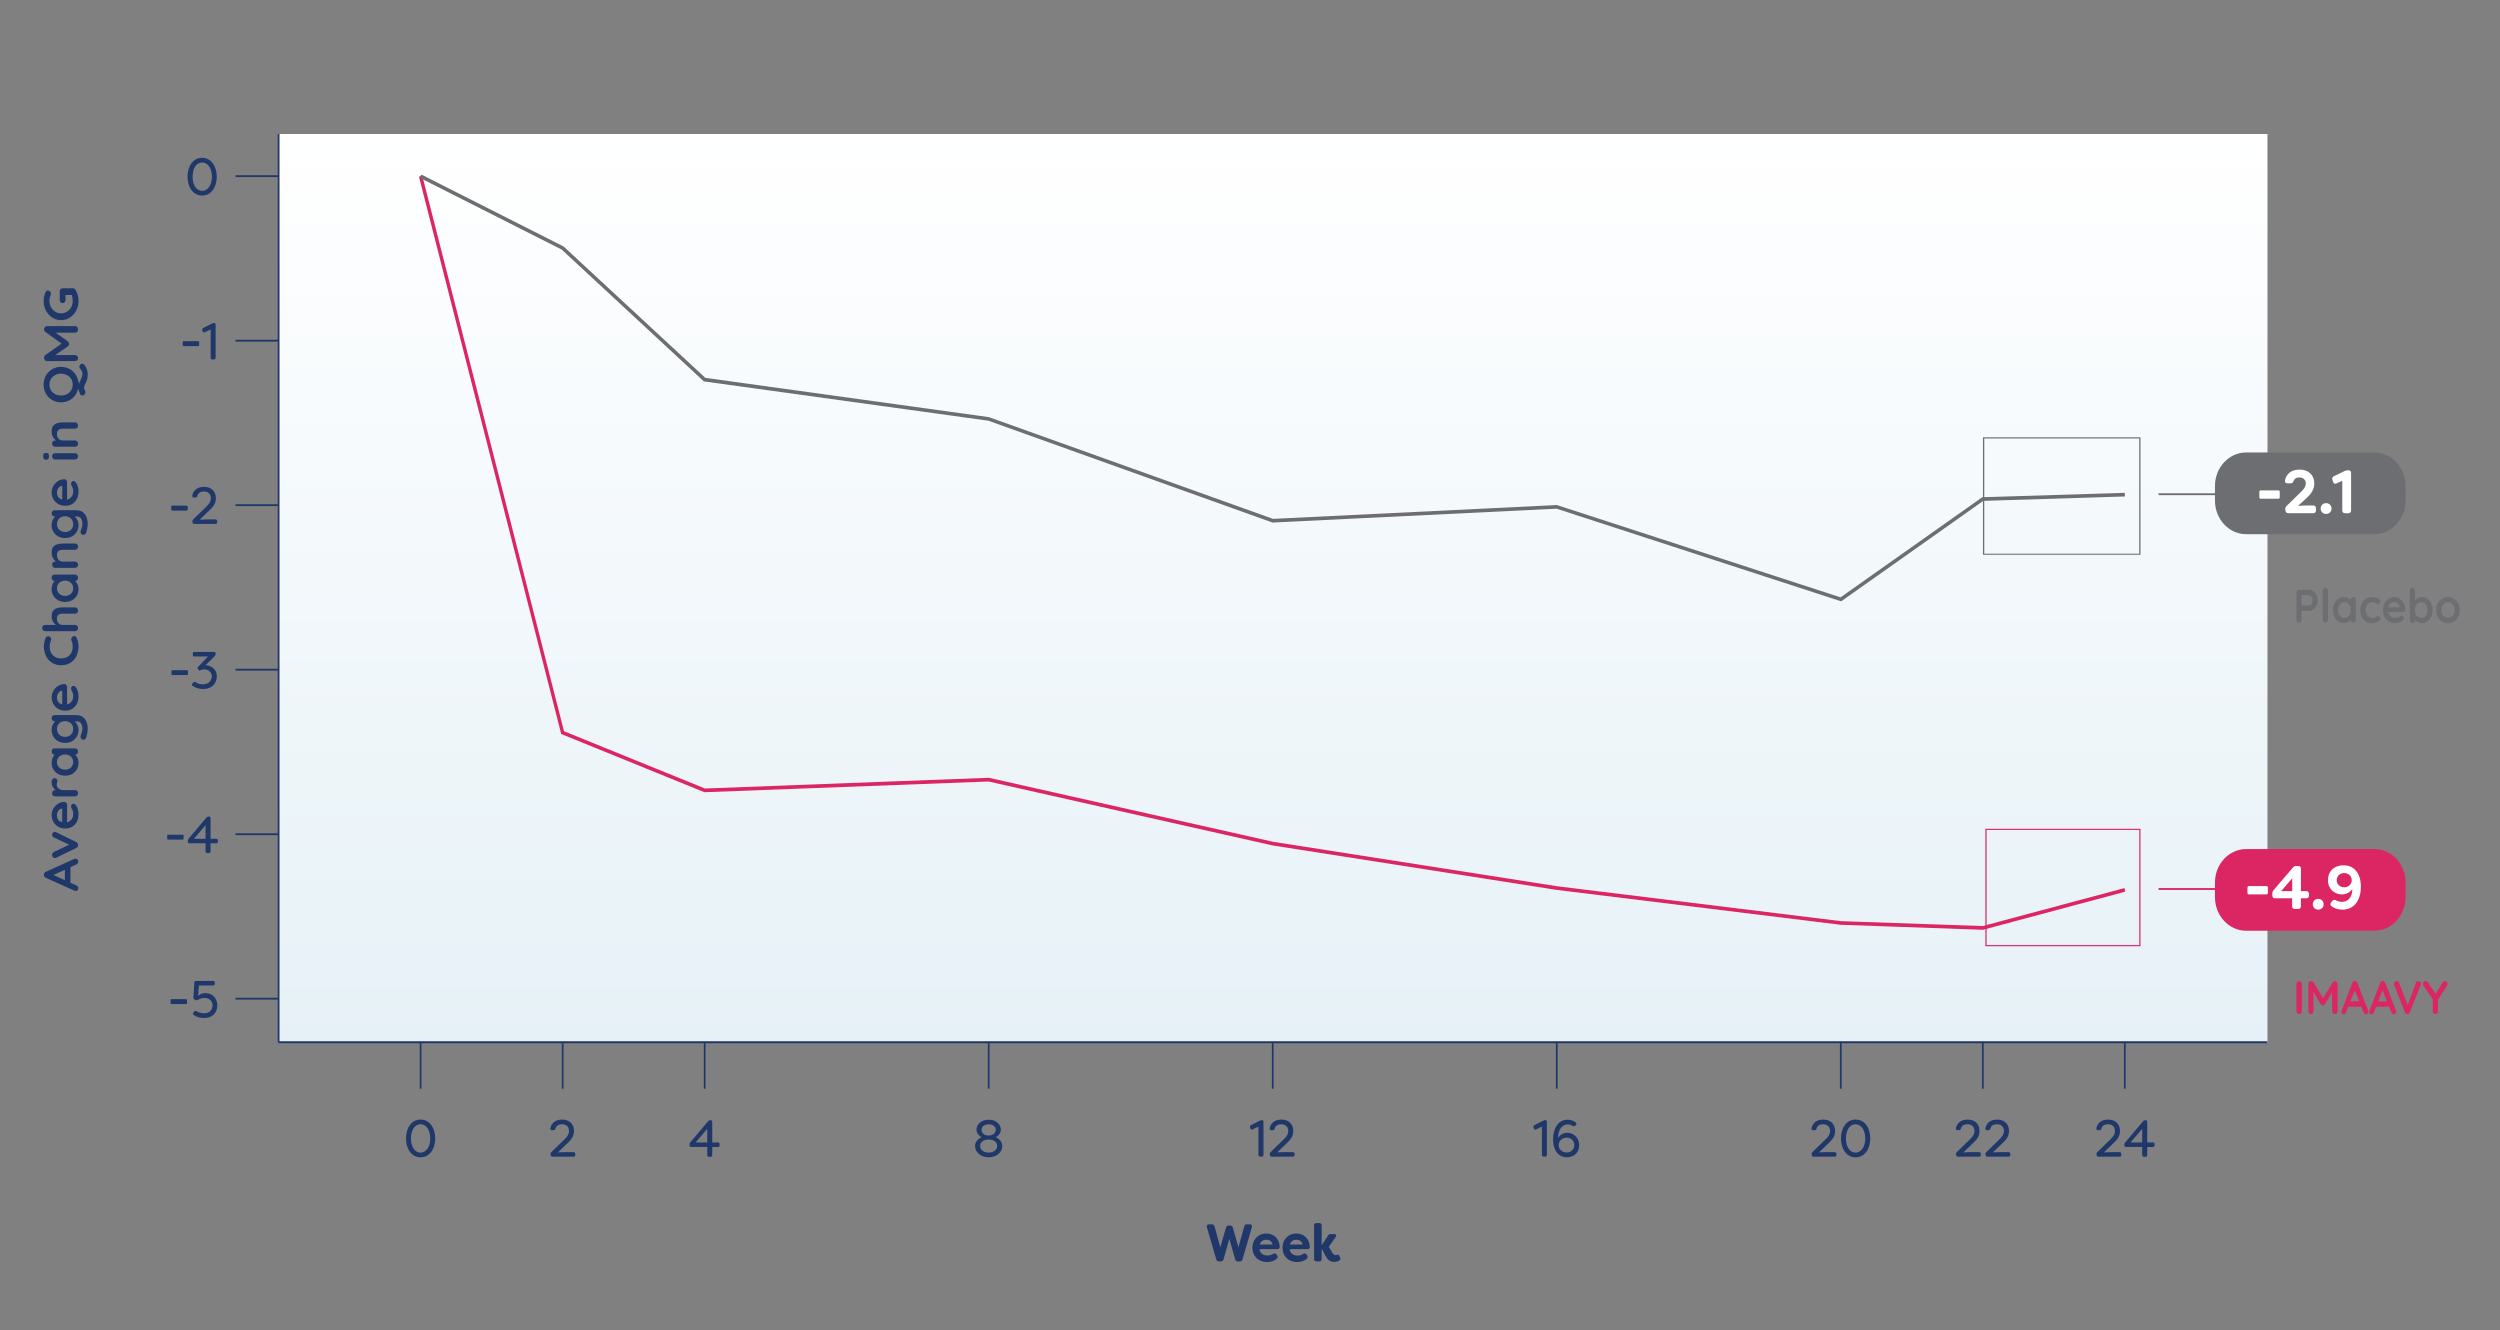 <svg width="327" height="174" viewBox="0 0 327 174" fill="none" xmlns="http://www.w3.org/2000/svg">
<rect x="0" y="0" width="327" height="174" fill="#808080" stroke="none"/>
<path d="M296.585 17.527H36.52V136.213H296.585V17.527Z" fill="url(#paint0_linear_6831_20863)"/>
<path d="M310.569 111.058H293.793C291.543 111.058 289.717 113.024 289.717 115.448V117.346C289.717 119.773 291.543 121.739 293.793 121.739H310.569C312.82 121.739 314.646 119.773 314.646 117.346V115.448C314.646 113.02 312.82 111.058 310.569 111.058Z" fill="#DB2663"/>
<path d="M310.569 59.184H293.793C291.543 59.184 289.717 61.15 289.717 63.577V65.475C289.717 67.903 291.543 69.869 293.793 69.869H310.569C312.82 69.869 314.646 67.903 314.646 65.475V63.577C314.646 61.15 312.82 59.184 310.569 59.184Z" fill="#6D6E71"/>
<path d="M53.102 148.912C53.102 147.55 53.824 146.437 55.01 146.437C56.196 146.437 56.925 147.536 56.925 148.912C56.925 150.287 56.192 151.376 55.01 151.376C53.828 151.376 53.102 150.277 53.102 148.912ZM56.281 148.912C56.281 147.888 55.793 147.051 55.007 147.051C54.221 147.051 53.751 147.881 53.751 148.912C53.751 149.943 54.23 150.762 55.007 150.762C55.783 150.762 56.281 149.936 56.281 148.912Z" fill="#1F3769"/>
<path d="M72.02 151.083V151.035C71.986 150.909 72.02 150.803 72.112 150.704L73.802 149.058C74.144 148.738 74.427 148.386 74.427 147.929C74.427 147.382 74.056 147.051 73.523 147.051C72.991 147.051 72.727 147.335 72.654 147.608C72.62 147.754 72.547 147.833 72.41 147.833H72.211C72.065 147.833 71.967 147.744 71.995 147.58C72.087 147.065 72.493 146.44 73.523 146.44C74.461 146.44 75.076 147.014 75.076 147.922C75.076 148.642 74.686 149.099 74.262 149.489L72.997 150.707V150.735C73.213 150.714 73.919 150.697 73.983 150.697H75.022C75.168 150.697 75.248 150.796 75.248 150.95V151.049C75.248 151.206 75.165 151.291 75.022 151.291H72.265C72.128 151.291 72.04 151.212 72.02 151.076V151.086V151.083Z" fill="#1F3769"/>
<path d="M92.511 151.083V150.021H90.387C90.26 150.021 90.188 149.942 90.188 149.806V149.7C90.188 149.594 90.213 149.516 90.276 149.437L92.635 146.641C92.708 146.563 92.787 146.525 92.888 146.525H92.961C93.088 146.525 93.161 146.604 93.161 146.74V149.437H93.922C94.049 149.437 94.121 149.516 94.121 149.652V149.809C94.121 149.946 94.049 150.024 93.922 150.024H93.161V151.086C93.161 151.223 93.088 151.301 92.961 151.301H92.708C92.581 151.301 92.508 151.223 92.508 151.086L92.511 151.083ZM92.511 149.437V147.655L90.983 149.437H92.511Z" fill="#1F3769"/>
<path d="M127.537 149.902C127.537 149.396 127.908 148.929 128.406 148.744C128.016 148.56 127.727 148.181 127.727 147.761C127.727 147.021 128.396 146.457 129.319 146.457C130.241 146.457 130.91 147.031 130.91 147.761C130.91 148.181 130.622 148.56 130.232 148.744C130.729 148.939 131.1 149.396 131.1 149.902C131.1 150.728 130.349 151.373 129.319 151.373C128.288 151.373 127.537 150.721 127.537 149.902ZM130.438 149.895C130.438 149.448 130.057 149.048 129.335 149.048C128.612 149.048 128.203 149.4 128.203 149.895C128.203 150.39 128.656 150.762 129.315 150.762C129.975 150.762 130.428 150.373 130.428 149.895H130.438ZM130.251 147.772C130.251 147.372 129.88 147.061 129.319 147.061C128.758 147.061 128.387 147.372 128.387 147.772C128.387 148.219 128.739 148.533 129.325 148.533C129.911 148.533 130.247 148.133 130.247 147.772H130.251Z" fill="#1F3769"/>
<path d="M164.607 151.052V147.362L163.84 147.73C163.704 147.799 163.586 147.73 163.542 147.584L163.517 147.478C163.472 147.331 163.517 147.215 163.644 147.157L164.791 146.583C164.889 146.536 164.972 146.515 165.089 146.515C165.197 146.515 165.26 146.604 165.26 146.758V151.042C165.26 151.199 165.178 151.284 165.035 151.284H164.845C164.699 151.284 164.61 151.195 164.61 151.042V151.052H164.607Z" fill="#1F3769"/>
<path d="M166.097 151.083V151.035C166.062 150.909 166.097 150.803 166.189 150.704L167.878 149.058C168.221 148.738 168.503 148.386 168.503 147.929C168.503 147.382 168.132 147.051 167.599 147.051C167.038 147.051 166.804 147.335 166.731 147.608C166.696 147.754 166.623 147.833 166.487 147.833H166.287C166.141 147.833 166.043 147.744 166.071 147.58C166.17 147.065 166.569 146.44 167.609 146.44C168.547 146.44 169.162 147.014 169.162 147.922C169.162 148.642 168.772 149.099 168.347 149.489L167.083 150.704V150.735C167.298 150.714 168.005 150.697 168.068 150.697H169.108C169.254 150.697 169.333 150.796 169.333 150.95V151.049C169.333 151.206 169.251 151.291 169.108 151.291H166.35C166.214 151.291 166.125 151.212 166.106 151.076L166.097 151.086V151.083Z" fill="#1F3769"/>
<path d="M201.683 151.052V147.362L200.916 147.73C200.779 147.799 200.662 147.73 200.618 147.584L200.589 147.478C200.545 147.331 200.589 147.215 200.716 147.157L201.863 146.583C201.962 146.536 202.044 146.515 202.161 146.515C202.269 146.515 202.333 146.604 202.333 146.758V151.042C202.333 151.199 202.25 151.284 202.107 151.284H201.917C201.771 151.284 201.683 151.195 201.683 151.042V151.052Z" fill="#1F3769"/>
<path d="M203.141 149.028C203.141 147.604 203.81 146.457 205.03 146.457C205.474 146.457 205.845 146.604 206.115 146.819C206.232 146.918 206.222 147.061 206.115 147.171L206.016 147.259C205.918 147.365 205.817 147.358 205.69 147.27C205.519 147.143 205.265 147.075 205.04 147.075C204.327 147.075 203.794 147.758 203.794 148.847C204.121 148.331 204.58 148.174 205.005 148.174C205.826 148.174 206.558 148.799 206.558 149.772C206.558 150.745 205.899 151.37 204.942 151.37C203.813 151.37 203.135 150.424 203.135 149.014L203.144 149.035L203.141 149.028ZM205.915 149.775C205.915 149.192 205.465 148.802 204.919 148.802C204.374 148.802 203.87 149.202 203.87 149.775C203.87 150.349 204.368 150.748 204.919 150.748C205.471 150.748 205.915 150.359 205.915 149.775Z" fill="#1F3769"/>
<path d="M236.971 151.083V151.035C236.936 150.909 236.971 150.803 237.06 150.704L238.749 149.058C239.092 148.738 239.374 148.386 239.374 147.929C239.374 147.382 239.003 147.051 238.47 147.051C237.909 147.051 237.675 147.335 237.602 147.608C237.567 147.754 237.494 147.833 237.358 147.833H237.158C237.012 147.833 236.914 147.744 236.942 147.58C237.041 147.065 237.44 146.44 238.48 146.44C239.421 146.44 240.033 147.014 240.033 147.922C240.033 148.642 239.643 149.099 239.219 149.489L237.954 150.707V150.735C238.169 150.714 238.876 150.697 238.94 150.697H239.979C240.125 150.697 240.204 150.796 240.204 150.95V151.049C240.204 151.206 240.122 151.291 239.979 151.291H237.221C237.085 151.291 236.996 151.212 236.977 151.076L236.968 151.086L236.971 151.083Z" fill="#1F3769"/>
<path d="M240.797 148.912C240.797 147.55 241.52 146.437 242.715 146.437C243.91 146.437 244.629 147.536 244.629 148.912C244.629 150.287 243.897 151.376 242.715 151.376C241.532 151.376 240.797 150.277 240.797 148.912ZM243.976 148.912C243.976 147.888 243.488 147.051 242.702 147.051C241.916 147.051 241.447 147.881 241.447 148.912C241.447 149.943 241.925 150.762 242.702 150.762C243.479 150.762 243.976 149.936 243.976 148.912Z" fill="#1F3769"/>
<path d="M255.854 151.083V151.035C255.82 150.909 255.855 150.803 255.946 150.704L257.636 149.058C257.978 148.738 258.261 148.386 258.261 147.929C258.261 147.382 257.89 147.051 257.357 147.051C256.796 147.051 256.561 147.335 256.489 147.608C256.454 147.754 256.381 147.833 256.244 147.833H256.045C255.899 147.833 255.801 147.744 255.829 147.58C255.927 147.065 256.327 146.44 257.367 146.44C258.308 146.44 258.92 147.014 258.92 147.922C258.92 148.642 258.53 149.099 258.105 149.489L256.84 150.707V150.735C257.056 150.714 257.763 150.697 257.826 150.697H258.866C259.012 150.697 259.091 150.796 259.091 150.95V151.049C259.091 151.206 259.009 151.291 258.866 151.291H256.108C255.972 151.291 255.883 151.212 255.864 151.076L255.854 151.086V151.083Z" fill="#1F3769"/>
<path d="M259.713 151.083V151.035C259.678 150.909 259.713 150.803 259.802 150.704L261.492 149.058C261.834 148.738 262.116 148.386 262.116 147.929C262.116 147.382 261.745 147.051 261.213 147.051C260.651 147.051 260.417 147.335 260.344 147.608C260.309 147.754 260.236 147.833 260.1 147.833H259.9C259.754 147.833 259.656 147.744 259.685 147.58C259.783 147.065 260.182 146.44 261.222 146.44C262.164 146.44 262.775 147.014 262.775 147.922C262.775 148.642 262.385 149.099 261.961 149.489L260.696 150.704V150.735C260.911 150.714 261.618 150.697 261.682 150.697H262.722C262.867 150.697 262.947 150.796 262.947 150.95V151.049C262.947 151.206 262.864 151.291 262.722 151.291H259.964C259.827 151.291 259.739 151.212 259.719 151.076L259.71 151.086L259.713 151.083Z" fill="#1F3769"/>
<path d="M274.233 151.083V151.035C274.198 150.909 274.233 150.803 274.321 150.704L276.011 149.058C276.353 148.738 276.636 148.386 276.636 147.929C276.636 147.382 276.265 147.051 275.732 147.051C275.171 147.051 274.936 147.335 274.864 147.608C274.829 147.754 274.756 147.833 274.619 147.833H274.42C274.274 147.833 274.176 147.744 274.204 147.58C274.302 147.065 274.702 146.44 275.742 146.44C276.68 146.44 277.295 147.014 277.295 147.922C277.295 148.642 276.905 149.099 276.48 149.489L275.215 150.707V150.735C275.431 150.714 276.138 150.697 276.201 150.697H277.241C277.387 150.697 277.466 150.796 277.466 150.95V151.049C277.466 151.206 277.384 151.291 277.241 151.291H274.483C274.347 151.291 274.258 151.212 274.239 151.076L274.23 151.086L274.233 151.083Z" fill="#1F3769"/>
<path d="M280.199 151.083V150.021H278.075C277.948 150.021 277.875 149.942 277.875 149.806V149.7C277.875 149.594 277.904 149.516 277.973 149.437L280.332 146.641C280.405 146.563 280.484 146.525 280.585 146.525H280.658C280.785 146.525 280.858 146.604 280.858 146.74V149.437H281.619C281.746 149.437 281.819 149.516 281.819 149.652V149.809C281.819 149.946 281.746 150.024 281.619 150.024H280.858V151.086C280.858 151.223 280.785 151.301 280.658 151.301H280.405C280.278 151.301 280.205 151.223 280.205 151.086H280.195L280.199 151.083ZM280.199 149.437V147.655L278.661 149.437H280.199Z" fill="#1F3769"/>
<path d="M36.551 17.527H36.326V136.339H36.551V17.527Z" fill="#1F3769"/>
<path d="M296.505 136.213H36.44V136.455H296.505V136.213Z" fill="#1F3769"/>
<path d="M55.123 136.339H54.898V142.405H55.123V136.339Z" fill="#1F3769"/>
<path d="M73.709 136.339H73.484V142.405H73.709V136.339Z" fill="#1F3769"/>
<path d="M92.282 136.339H92.057V142.405H92.282V136.339Z" fill="#1F3769"/>
<path d="M129.434 136.339H129.209V142.405H129.434V136.339Z" fill="#1F3769"/>
<path d="M166.584 136.339H166.359V142.405H166.584V136.339Z" fill="#1F3769"/>
<path d="M203.737 136.339H203.512V142.405H203.737V136.339Z" fill="#1F3769"/>
<path d="M240.887 136.339H240.662V142.405H240.887V136.339Z" fill="#1F3769"/>
<path d="M259.463 136.339H259.238V142.405H259.463V136.339Z" fill="#1F3769"/>
<path d="M278.036 136.339H277.811V142.405H278.036V136.339Z" fill="#1F3769"/>
<path d="M24.527 23.116C24.527 21.753 25.25 20.641 26.436 20.641C27.621 20.641 28.35 21.74 28.35 23.116C28.35 24.491 27.618 25.58 26.436 25.58C25.253 25.58 24.527 24.481 24.527 23.116ZM27.72 23.116C27.72 22.095 27.231 21.255 26.445 21.255C25.659 21.255 25.19 22.081 25.19 23.116C25.19 24.15 25.669 24.966 26.445 24.966C27.222 24.966 27.72 24.14 27.72 23.116Z" fill="#1F3769"/>
<path d="M36.433 22.921H30.803V23.163H36.433V22.921Z" fill="#1F3769"/>
<path d="M23.902 45.123V44.761C23.902 44.672 23.947 44.625 24.039 44.625H25.909C25.991 44.625 26.045 44.672 26.045 44.761V45.123C26.045 45.212 25.991 45.27 25.909 45.27H24.039C23.947 45.27 23.902 45.212 23.902 45.123Z" fill="#1F3769"/>
<path d="M27.554 46.779V43.089L26.787 43.458C26.65 43.526 26.533 43.458 26.489 43.311L26.46 43.212C26.416 43.065 26.46 42.949 26.587 42.891L27.734 42.317C27.833 42.27 27.915 42.249 28.032 42.249C28.14 42.249 28.204 42.338 28.204 42.491V46.776C28.204 46.932 28.121 47.018 27.979 47.018H27.788C27.642 47.018 27.554 46.929 27.554 46.776V46.779Z" fill="#1F3769"/>
<path d="M36.433 44.44H30.803V44.683H36.433V44.44Z" fill="#1F3769"/>
<path d="M22.402 66.636V66.274C22.402 66.186 22.447 66.138 22.539 66.138H24.409C24.491 66.138 24.545 66.186 24.545 66.274V66.636C24.545 66.725 24.491 66.783 24.409 66.783H22.539C22.447 66.783 22.402 66.725 22.402 66.636Z" fill="#1F3769"/>
<path d="M25.179 68.319V68.271C25.144 68.145 25.179 68.039 25.271 67.94L26.96 66.294C27.303 65.974 27.585 65.622 27.585 65.165C27.585 64.618 27.214 64.287 26.681 64.287C26.149 64.287 25.886 64.571 25.813 64.844C25.778 64.99 25.705 65.069 25.569 65.069H25.369C25.223 65.069 25.125 64.98 25.153 64.816C25.245 64.301 25.651 63.676 26.681 63.676C27.623 63.676 28.235 64.25 28.235 65.158C28.235 65.878 27.845 66.335 27.42 66.725L26.155 67.943V67.974C26.371 67.954 27.078 67.936 27.141 67.936H28.181C28.327 67.936 28.406 68.035 28.406 68.189V68.288C28.406 68.445 28.323 68.531 28.181 68.531H25.423C25.287 68.531 25.198 68.452 25.179 68.315V68.326V68.319Z" fill="#1F3769"/>
<path d="M36.433 65.953H30.803V66.195H36.433V65.953Z" fill="#1F3769"/>
<path d="M22.438 88.156V87.797C22.438 87.708 22.482 87.661 22.574 87.661H24.444C24.526 87.661 24.58 87.708 24.58 87.797V88.156C24.58 88.244 24.526 88.302 24.444 88.302H22.574C22.482 88.302 22.438 88.244 22.438 88.156Z" fill="#1F3769"/>
<path d="M25.196 89.712C25.088 89.634 25.079 89.518 25.168 89.412L25.285 89.265C25.358 89.159 25.465 89.159 25.564 89.227C25.89 89.442 26.16 89.501 26.575 89.501C27.342 89.501 27.704 88.944 27.704 88.487C27.704 87.941 27.269 87.551 26.718 87.551C26.619 87.551 26.41 87.572 26.248 87.657C26.131 87.715 26.049 87.715 25.97 87.609L25.897 87.521C25.824 87.422 25.824 87.326 25.916 87.22L27.209 85.865H25.418C25.291 85.865 25.218 85.787 25.218 85.65V85.486C25.218 85.35 25.291 85.271 25.418 85.271H28.005C28.131 85.271 28.204 85.35 28.204 85.486V85.554C28.204 85.66 28.17 85.739 28.097 85.817L26.876 87.015C26.968 87.015 27.066 87.015 27.149 87.043C27.789 87.148 28.36 87.647 28.36 88.466C28.36 89.391 27.719 90.122 26.578 90.122C25.954 90.122 25.494 89.937 25.196 89.702V89.712Z" fill="#1F3769"/>
<path d="M36.433 87.473H30.803V87.715H36.433V87.473Z" fill="#1F3769"/>
<path d="M21.869 109.675V109.317C21.869 109.228 21.913 109.18 22.006 109.18H23.876C23.958 109.18 24.012 109.228 24.012 109.317V109.675C24.012 109.764 23.958 109.822 23.876 109.822H22.006C21.913 109.822 21.869 109.764 21.869 109.675Z" fill="#1F3769"/>
<path d="M26.888 111.361V110.3H24.764C24.637 110.3 24.564 110.221 24.564 110.085V109.979C24.564 109.873 24.593 109.795 24.656 109.716L27.015 106.92C27.088 106.842 27.167 106.804 27.268 106.804H27.341C27.468 106.804 27.541 106.883 27.541 107.019V109.716H28.302C28.429 109.716 28.502 109.795 28.502 109.931V110.088C28.502 110.225 28.429 110.303 28.302 110.303H27.541V111.365C27.541 111.501 27.468 111.58 27.341 111.58H27.088C26.961 111.58 26.888 111.501 26.888 111.365V111.361ZM26.888 109.716V107.934L25.36 109.716H26.888Z" fill="#1F3769"/>
<path d="M36.433 108.996H30.803V109.238H36.433V108.996Z" fill="#1F3769"/>
<path d="M22.314 131.188V130.826C22.314 130.737 22.359 130.689 22.451 130.689H24.321C24.404 130.689 24.457 130.737 24.457 130.826V131.188C24.457 131.277 24.404 131.335 24.321 131.335H22.451C22.359 131.335 22.314 131.277 22.314 131.188Z" fill="#1F3769"/>
<path d="M25.35 132.765C25.223 132.676 25.223 132.54 25.315 132.413L25.388 132.314C25.48 132.198 25.588 132.198 25.715 132.277C25.978 132.434 26.402 132.54 26.681 132.54C27.442 132.54 27.794 132.062 27.794 131.488C27.794 131.021 27.458 130.533 26.773 130.533C26.466 130.533 26.158 130.611 25.895 130.775C25.778 130.843 25.695 130.864 25.578 130.802L25.461 130.744C25.334 130.686 25.29 130.597 25.299 130.444L25.417 128.546C25.417 128.379 25.509 128.303 25.651 128.303H27.873C28.019 128.303 28.098 128.392 28.098 128.546V128.645C28.098 128.802 28.016 128.897 27.873 128.897H26.012L25.914 130.27C26.149 130.027 26.501 129.901 26.872 129.901C27.838 129.901 28.425 130.659 28.425 131.478C28.425 132.472 27.8 133.154 26.672 133.154C26.13 133.154 25.661 132.99 25.344 132.755L25.353 132.765H25.35Z" fill="#1F3769"/>
<path d="M36.433 130.505H30.803V130.748H36.433V130.505Z" fill="#1F3769"/>
<path d="M259.372 121.616L240.77 120.964L203.601 116.397L166.442 110.583L129.303 102.22L92.134 103.623L73.406 96.007L73.377 95.891L54.801 23.109L55.235 22.982L73.773 95.645L92.204 103.135L129.337 101.732L166.515 110.105L203.655 115.919L240.798 120.486L259.327 121.128L277.875 116.161L277.983 116.629L259.372 121.616Z" fill="#DB2663"/>
<path d="M240.814 78.652L203.592 66.537L166.442 68.35L166.407 68.339L129.274 55.029L92.067 49.889L73.466 32.643L54.918 23.266L55.108 22.829L73.71 32.237L73.738 32.257L92.261 49.424L129.375 54.565L129.394 54.575L166.509 67.868L203.658 66.056L203.693 66.076L240.744 78.133L259.283 65.035H259.346L277.922 64.461L277.941 64.939L259.419 65.513L240.817 78.659L240.814 78.652Z" fill="#6D6E71"/>
<path d="M6.765 114.342L9.985 115.816C10.065 115.847 10.128 115.898 10.176 115.966C10.217 116.031 10.239 116.1 10.239 116.178C10.239 116.301 10.207 116.393 10.144 116.451C10.081 116.509 10.001 116.54 9.909 116.54C9.871 116.54 9.83 116.533 9.789 116.519L5.997 114.82C5.912 114.782 5.848 114.727 5.801 114.656C5.753 114.577 5.734 114.495 5.744 114.41C5.744 114.328 5.766 114.253 5.814 114.185C5.855 114.113 5.918 114.058 5.997 114.028L9.713 112.348C9.767 112.324 9.817 112.314 9.865 112.314C9.979 112.314 10.071 112.355 10.137 112.437C10.204 112.515 10.239 112.601 10.239 112.696C10.239 112.778 10.217 112.853 10.169 112.922C10.122 112.986 10.058 113.034 9.979 113.072L6.803 114.54L6.765 114.342ZM9.212 115.605L8.483 115.229V113.386L9.212 113.256V115.605ZM6.815 111.833C6.815 111.747 6.838 111.665 6.879 111.594C6.917 111.522 6.977 111.467 7.056 111.43L9.187 110.426L9.25 110.576L7.063 109.552C6.895 109.474 6.812 109.354 6.822 109.19C6.822 109.078 6.857 108.986 6.923 108.917C6.987 108.846 7.066 108.808 7.164 108.808C7.193 108.808 7.224 108.815 7.259 108.829C7.294 108.839 7.326 108.849 7.354 108.863L9.966 110.139C10.118 110.211 10.198 110.327 10.207 110.488C10.22 110.573 10.207 110.658 10.163 110.74C10.122 110.819 10.055 110.877 9.966 110.918L7.354 112.188C7.332 112.198 7.307 112.208 7.272 112.222C7.237 112.232 7.199 112.235 7.151 112.235C7.075 112.235 7.002 112.198 6.929 112.126C6.853 112.054 6.815 111.955 6.815 111.833ZM10.271 106.477C10.271 106.862 10.198 107.2 10.049 107.487C9.897 107.77 9.691 107.989 9.434 108.142C9.177 108.293 8.885 108.368 8.559 108.368C8.178 108.368 7.855 108.286 7.589 108.122C7.319 107.955 7.11 107.736 6.967 107.467C6.825 107.197 6.752 106.914 6.752 106.613C6.752 106.381 6.796 106.163 6.885 105.958C6.974 105.749 7.097 105.565 7.253 105.405C7.405 105.244 7.582 105.121 7.785 105.029C7.988 104.934 8.204 104.886 8.432 104.886C8.533 104.889 8.616 104.934 8.679 105.016C8.743 105.097 8.774 105.193 8.774 105.302V107.91L8.14 108.115V105.609L8.267 105.76H8.096C7.972 105.77 7.865 105.818 7.766 105.903C7.668 105.985 7.592 106.091 7.538 106.217C7.478 106.34 7.449 106.473 7.449 106.613C7.449 106.753 7.465 106.876 7.5 106.995C7.535 107.115 7.592 107.217 7.671 107.303C7.75 107.388 7.858 107.456 7.995 107.507C8.131 107.559 8.302 107.583 8.508 107.583C8.736 107.583 8.93 107.531 9.091 107.432C9.247 107.327 9.367 107.197 9.453 107.036C9.532 106.873 9.573 106.698 9.573 106.518C9.573 106.35 9.561 106.214 9.535 106.115C9.51 106.016 9.481 105.934 9.446 105.876C9.408 105.811 9.377 105.756 9.351 105.705C9.313 105.623 9.294 105.545 9.294 105.473C9.294 105.374 9.326 105.292 9.389 105.227C9.453 105.159 9.526 105.125 9.611 105.125C9.725 105.125 9.83 105.19 9.922 105.316C10.014 105.435 10.096 105.599 10.169 105.814C10.236 106.029 10.271 106.248 10.271 106.477ZM10.207 103.759C10.207 103.879 10.172 103.974 10.1 104.053C10.023 104.131 9.931 104.169 9.821 104.169H7.202C7.091 104.169 7.002 104.131 6.929 104.053C6.853 103.974 6.815 103.879 6.815 103.759C6.815 103.64 6.853 103.544 6.929 103.466C7.002 103.387 7.091 103.35 7.202 103.35H7.798L7.373 103.397C7.272 103.346 7.183 103.285 7.107 103.206C7.028 103.124 6.961 103.032 6.91 102.933C6.857 102.834 6.815 102.725 6.79 102.612C6.765 102.5 6.752 102.384 6.752 102.271C6.752 102.134 6.787 102.022 6.86 101.93C6.933 101.834 7.015 101.786 7.113 101.786C7.253 101.786 7.354 101.824 7.418 101.902C7.478 101.981 7.506 102.063 7.506 102.155C7.506 102.24 7.491 102.322 7.462 102.394C7.433 102.462 7.418 102.541 7.418 102.633C7.418 102.715 7.437 102.8 7.475 102.885C7.51 102.967 7.563 103.046 7.64 103.118C7.716 103.186 7.811 103.244 7.925 103.288C8.036 103.329 8.166 103.35 8.318 103.35H9.821C9.931 103.35 10.023 103.387 10.1 103.466C10.172 103.544 10.207 103.64 10.207 103.759ZM6.752 98.301C6.752 98.181 6.787 98.086 6.86 98.007C6.933 97.929 7.025 97.891 7.139 97.891H9.821C9.931 97.891 10.023 97.929 10.1 98.007C10.172 98.086 10.207 98.181 10.207 98.301C10.207 98.42 10.172 98.516 10.1 98.594C10.023 98.673 9.931 98.71 9.821 98.71H9.51L9.567 98.56C9.621 98.56 9.691 98.591 9.77 98.656C9.846 98.721 9.922 98.806 9.998 98.915C10.074 99.025 10.141 99.154 10.195 99.305C10.245 99.451 10.271 99.608 10.271 99.782C10.271 100.096 10.198 100.38 10.049 100.636C9.897 100.892 9.691 101.093 9.427 101.243C9.161 101.39 8.857 101.462 8.514 101.462C8.172 101.462 7.865 101.39 7.601 101.243C7.335 101.093 7.129 100.892 6.98 100.643C6.828 100.393 6.752 100.114 6.752 99.81C6.752 99.615 6.78 99.434 6.834 99.27C6.888 99.106 6.958 98.966 7.044 98.847C7.129 98.724 7.215 98.632 7.304 98.567C7.389 98.499 7.459 98.465 7.519 98.465L7.601 98.71H7.139C7.028 98.71 6.939 98.673 6.866 98.594C6.79 98.516 6.752 98.42 6.752 98.301ZM9.573 99.68C9.573 99.479 9.526 99.305 9.434 99.154C9.342 99.004 9.215 98.888 9.053 98.806C8.892 98.721 8.714 98.676 8.514 98.676C8.315 98.676 8.131 98.721 7.969 98.806C7.808 98.888 7.681 99.004 7.589 99.154C7.497 99.305 7.449 99.479 7.449 99.68C7.449 99.881 7.497 100.049 7.589 100.199C7.681 100.349 7.808 100.469 7.969 100.554C8.131 100.636 8.312 100.677 8.514 100.677C8.717 100.677 8.892 100.636 9.053 100.554C9.215 100.469 9.342 100.349 9.434 100.199C9.526 100.049 9.573 99.875 9.573 99.68ZM6.752 95.488C6.752 95.297 6.78 95.123 6.834 94.962C6.888 94.802 6.958 94.665 7.044 94.553C7.129 94.433 7.215 94.344 7.304 94.28C7.389 94.211 7.459 94.177 7.519 94.177L7.601 94.355H7.139C7.028 94.355 6.939 94.317 6.866 94.239C6.79 94.16 6.752 94.065 6.752 93.945C6.752 93.826 6.787 93.73 6.86 93.651C6.933 93.573 7.025 93.535 7.139 93.535H9.96C10.328 93.535 10.623 93.621 10.841 93.795C11.066 93.962 11.225 94.188 11.323 94.464C11.425 94.74 11.475 95.041 11.475 95.358C11.475 95.451 11.466 95.567 11.444 95.713C11.421 95.86 11.396 95.997 11.367 96.13C11.339 96.263 11.31 96.362 11.285 96.43C11.231 96.567 11.161 96.662 11.076 96.717C10.997 96.768 10.908 96.775 10.816 96.744C10.692 96.703 10.61 96.638 10.562 96.546C10.521 96.454 10.515 96.359 10.55 96.26C10.562 96.215 10.588 96.14 10.626 96.034C10.664 95.928 10.699 95.816 10.727 95.693C10.762 95.567 10.778 95.454 10.778 95.358C10.778 95.017 10.714 94.764 10.588 94.6C10.461 94.437 10.287 94.355 10.061 94.355H9.51L9.567 94.273C9.621 94.273 9.691 94.303 9.77 94.368C9.846 94.426 9.922 94.512 9.998 94.621C10.074 94.727 10.141 94.85 10.195 94.996C10.245 95.143 10.271 95.297 10.271 95.461C10.271 95.785 10.198 96.075 10.049 96.335C9.897 96.594 9.691 96.799 9.427 96.949C9.161 97.099 8.857 97.174 8.514 97.174C8.172 97.174 7.865 97.099 7.601 96.949C7.335 96.799 7.129 96.597 6.98 96.341C6.828 96.085 6.752 95.802 6.752 95.488ZM7.449 95.358C7.449 95.563 7.497 95.744 7.589 95.898C7.681 96.051 7.808 96.174 7.969 96.26C8.131 96.345 8.312 96.389 8.514 96.389C8.717 96.389 8.892 96.345 9.053 96.26C9.215 96.174 9.342 96.051 9.434 95.898C9.526 95.744 9.573 95.563 9.573 95.358C9.573 95.153 9.526 94.966 9.434 94.812C9.342 94.659 9.215 94.536 9.053 94.45C8.892 94.365 8.714 94.321 8.514 94.321C8.315 94.321 8.131 94.365 7.969 94.45C7.808 94.536 7.681 94.659 7.589 94.812C7.497 94.966 7.449 95.15 7.449 95.358ZM10.271 91.061C10.271 91.446 10.198 91.784 10.049 92.071C9.897 92.354 9.691 92.573 9.434 92.726C9.177 92.877 8.885 92.952 8.559 92.952C8.178 92.952 7.855 92.87 7.589 92.706C7.319 92.539 7.11 92.32 6.967 92.05C6.825 91.781 6.752 91.498 6.752 91.197C6.752 90.965 6.796 90.746 6.885 90.542C6.974 90.334 7.097 90.149 7.253 89.989C7.405 89.828 7.582 89.705 7.785 89.613C7.988 89.518 8.204 89.47 8.432 89.47C8.533 89.473 8.616 89.518 8.679 89.6C8.743 89.681 8.774 89.777 8.774 89.886V92.494L8.14 92.699V90.194L8.267 90.344H8.096C7.972 90.354 7.865 90.402 7.766 90.487C7.668 90.569 7.592 90.675 7.538 90.801C7.478 90.924 7.449 91.057 7.449 91.197C7.449 91.337 7.465 91.46 7.5 91.579C7.535 91.699 7.592 91.801 7.671 91.887C7.75 91.972 7.858 92.04 7.995 92.091C8.131 92.143 8.302 92.167 8.508 92.167C8.736 92.167 8.93 92.115 9.091 92.016C9.247 91.91 9.367 91.781 9.453 91.62C9.532 91.457 9.573 91.282 9.573 91.102C9.573 90.934 9.561 90.798 9.535 90.699C9.51 90.6 9.481 90.518 9.446 90.46C9.408 90.395 9.377 90.34 9.351 90.289C9.313 90.207 9.294 90.129 9.294 90.057C9.294 89.958 9.326 89.876 9.389 89.811C9.453 89.743 9.526 89.709 9.611 89.709C9.725 89.709 9.83 89.774 9.922 89.9C10.014 90.019 10.096 90.183 10.169 90.398C10.236 90.613 10.271 90.832 10.271 91.061ZM5.985 83.428C6.039 83.308 6.127 83.24 6.245 83.223C6.362 83.199 6.47 83.233 6.568 83.318C6.644 83.376 6.685 83.455 6.695 83.55C6.704 83.643 6.685 83.735 6.644 83.831C6.597 83.94 6.562 84.056 6.536 84.179C6.511 84.298 6.498 84.421 6.498 84.554C6.498 84.8 6.533 85.022 6.606 85.216C6.679 85.408 6.78 85.571 6.917 85.708C7.047 85.844 7.205 85.95 7.386 86.022C7.567 86.09 7.77 86.124 7.988 86.124C8.245 86.124 8.47 86.087 8.66 86.008C8.85 85.926 9.009 85.814 9.136 85.674C9.263 85.534 9.358 85.367 9.421 85.175C9.481 84.984 9.51 84.776 9.51 84.554C9.51 84.431 9.5 84.308 9.478 84.186C9.456 84.063 9.418 83.943 9.364 83.831C9.323 83.735 9.307 83.643 9.32 83.55C9.332 83.455 9.377 83.376 9.453 83.312C9.557 83.219 9.668 83.189 9.782 83.216C9.893 83.24 9.973 83.308 10.023 83.421C10.077 83.54 10.125 83.663 10.163 83.79C10.198 83.912 10.223 84.039 10.239 84.165C10.261 84.291 10.271 84.421 10.271 84.554C10.271 84.882 10.223 85.192 10.125 85.49C10.027 85.78 9.884 86.043 9.694 86.275C9.504 86.503 9.266 86.681 8.984 86.814C8.695 86.947 8.365 87.012 7.988 87.012C7.662 87.012 7.364 86.954 7.088 86.835C6.812 86.712 6.578 86.541 6.378 86.322C6.175 86.1 6.02 85.838 5.909 85.537C5.795 85.237 5.738 84.909 5.738 84.554C5.738 84.353 5.76 84.158 5.801 83.967C5.842 83.776 5.906 83.595 5.985 83.428ZM6.752 80.642C6.752 80.314 6.819 80.065 6.948 79.898C7.078 79.724 7.256 79.608 7.475 79.543C7.69 79.478 7.931 79.447 8.197 79.447H9.821C9.931 79.447 10.023 79.485 10.1 79.563C10.172 79.642 10.207 79.737 10.207 79.857C10.207 79.977 10.172 80.072 10.1 80.151C10.023 80.229 9.931 80.267 9.821 80.267H8.197C8.058 80.267 7.934 80.284 7.823 80.321C7.709 80.359 7.617 80.424 7.551 80.519C7.484 80.615 7.449 80.751 7.449 80.929C7.449 81.106 7.484 81.25 7.551 81.373C7.617 81.496 7.709 81.588 7.823 81.653C7.934 81.711 8.058 81.741 8.197 81.741H9.821C9.931 81.741 10.023 81.779 10.1 81.857C10.172 81.936 10.207 82.031 10.207 82.151C10.207 82.27 10.172 82.366 10.1 82.445C10.023 82.523 9.931 82.561 9.821 82.561H5.902C5.791 82.561 5.703 82.523 5.63 82.445C5.554 82.366 5.516 82.27 5.516 82.151C5.516 82.031 5.554 81.936 5.63 81.857C5.703 81.779 5.791 81.741 5.902 81.741H7.475L7.456 81.844C7.383 81.803 7.307 81.745 7.227 81.673C7.142 81.601 7.066 81.513 6.993 81.407C6.92 81.301 6.863 81.185 6.822 81.059C6.774 80.932 6.752 80.792 6.752 80.642ZM6.752 75.569C6.752 75.45 6.787 75.354 6.86 75.276C6.933 75.197 7.025 75.16 7.139 75.16H9.821C9.931 75.16 10.023 75.197 10.1 75.276C10.172 75.354 10.207 75.45 10.207 75.569C10.207 75.689 10.172 75.784 10.1 75.863C10.023 75.942 9.931 75.979 9.821 75.979H9.51L9.567 75.829C9.621 75.829 9.691 75.86 9.77 75.924C9.846 75.989 9.922 76.075 9.998 76.184C10.074 76.293 10.141 76.423 10.195 76.573C10.245 76.72 10.271 76.877 10.271 77.051C10.271 77.365 10.198 77.648 10.049 77.904C9.897 78.16 9.691 78.362 9.427 78.512C9.161 78.659 8.857 78.731 8.514 78.731C8.172 78.731 7.865 78.659 7.601 78.512C7.335 78.362 7.129 78.16 6.98 77.911C6.828 77.662 6.752 77.382 6.752 77.078C6.752 76.884 6.78 76.703 6.834 76.539C6.888 76.375 6.958 76.235 7.044 76.116C7.129 75.993 7.215 75.901 7.304 75.836C7.389 75.767 7.459 75.733 7.519 75.733L7.601 75.979H7.139C7.028 75.979 6.939 75.942 6.866 75.863C6.79 75.784 6.752 75.689 6.752 75.569ZM9.573 76.949C9.573 76.747 9.526 76.573 9.434 76.423C9.342 76.273 9.215 76.157 9.053 76.075C8.892 75.989 8.714 75.945 8.514 75.945C8.315 75.945 8.131 75.989 7.969 76.075C7.808 76.157 7.681 76.273 7.589 76.423C7.497 76.573 7.449 76.747 7.449 76.949C7.449 77.15 7.497 77.317 7.589 77.467C7.681 77.618 7.808 77.737 7.969 77.822C8.131 77.904 8.312 77.945 8.514 77.945C8.717 77.945 8.892 77.904 9.053 77.822C9.215 77.737 9.342 77.618 9.434 77.467C9.526 77.317 9.573 77.143 9.573 76.949ZM6.752 72.323C6.752 71.985 6.819 71.733 6.948 71.558C7.078 71.381 7.256 71.261 7.475 71.197C7.69 71.128 7.931 71.094 8.197 71.094H9.821C9.931 71.094 10.023 71.132 10.1 71.21C10.172 71.289 10.207 71.384 10.207 71.504C10.207 71.623 10.172 71.719 10.1 71.797C10.023 71.876 9.931 71.913 9.821 71.913H8.197C8.058 71.913 7.934 71.934 7.823 71.975C7.709 72.012 7.617 72.081 7.551 72.18C7.484 72.279 7.449 72.422 7.449 72.61C7.449 72.798 7.484 72.948 7.551 73.074C7.617 73.197 7.709 73.293 7.823 73.361C7.934 73.426 8.058 73.456 8.197 73.456H9.821C9.931 73.456 10.023 73.494 10.1 73.573C10.172 73.651 10.207 73.747 10.207 73.866C10.207 73.986 10.172 74.081 10.1 74.16C10.023 74.238 9.931 74.276 9.821 74.276H7.202C7.091 74.276 7.002 74.238 6.929 74.16C6.853 74.081 6.815 73.986 6.815 73.866C6.815 73.747 6.853 73.651 6.929 73.573C7.002 73.494 7.091 73.456 7.202 73.456H7.475L7.456 73.559C7.383 73.518 7.307 73.46 7.227 73.381C7.142 73.303 7.066 73.214 6.993 73.108C6.92 73.002 6.863 72.886 6.822 72.753C6.774 72.62 6.752 72.477 6.752 72.323ZM6.752 68.691C6.752 68.5 6.78 68.326 6.834 68.165C6.888 68.005 6.958 67.868 7.044 67.756C7.129 67.636 7.215 67.547 7.304 67.483C7.389 67.414 7.459 67.38 7.519 67.38L7.601 67.558H7.139C7.028 67.558 6.939 67.52 6.866 67.442C6.79 67.363 6.752 67.267 6.752 67.148C6.752 67.028 6.787 66.933 6.86 66.854C6.933 66.776 7.025 66.738 7.139 66.738H9.96C10.328 66.738 10.623 66.824 10.841 66.998C11.066 67.165 11.225 67.39 11.323 67.667C11.425 67.943 11.475 68.244 11.475 68.561C11.475 68.653 11.466 68.769 11.444 68.916C11.421 69.063 11.396 69.2 11.367 69.333C11.339 69.466 11.31 69.565 11.285 69.633C11.231 69.77 11.161 69.865 11.076 69.92C10.997 69.971 10.908 69.978 10.816 69.947C10.692 69.906 10.61 69.841 10.562 69.749C10.521 69.657 10.515 69.561 10.55 69.462C10.562 69.418 10.588 69.343 10.626 69.237C10.664 69.131 10.699 69.019 10.727 68.896C10.762 68.769 10.778 68.657 10.778 68.561C10.778 68.22 10.714 67.967 10.588 67.803C10.461 67.639 10.287 67.558 10.061 67.558H9.51L9.567 67.476C9.621 67.476 9.691 67.506 9.77 67.571C9.846 67.629 9.922 67.715 9.998 67.824C10.074 67.93 10.141 68.053 10.195 68.199C10.245 68.346 10.271 68.5 10.271 68.664C10.271 68.988 10.198 69.278 10.049 69.537C9.897 69.797 9.691 70.002 9.427 70.152C9.161 70.302 8.857 70.377 8.514 70.377C8.172 70.377 7.865 70.302 7.601 70.152C7.335 70.002 7.129 69.8 6.98 69.544C6.828 69.288 6.752 69.005 6.752 68.691ZM7.449 68.561C7.449 68.766 7.497 68.947 7.589 69.101C7.681 69.254 7.808 69.377 7.969 69.462C8.131 69.548 8.312 69.592 8.514 69.592C8.717 69.592 8.892 69.548 9.053 69.462C9.215 69.377 9.342 69.254 9.434 69.101C9.526 68.947 9.573 68.766 9.573 68.561C9.573 68.356 9.526 68.169 9.434 68.015C9.342 67.861 9.215 67.739 9.053 67.653C8.892 67.568 8.714 67.523 8.514 67.523C8.315 67.523 8.131 67.568 7.969 67.653C7.808 67.739 7.681 67.861 7.589 68.015C7.497 68.169 7.449 68.353 7.449 68.561ZM10.271 64.267C10.271 64.653 10.198 64.991 10.049 65.277C9.897 65.561 9.691 65.779 9.434 65.933C9.177 66.083 8.885 66.158 8.559 66.158C8.178 66.158 7.855 66.076 7.589 65.912C7.319 65.745 7.11 65.526 6.967 65.257C6.825 64.987 6.752 64.704 6.752 64.403C6.752 64.171 6.796 63.953 6.885 63.748C6.974 63.54 7.097 63.355 7.253 63.195C7.405 63.035 7.582 62.912 7.785 62.819C7.988 62.724 8.204 62.676 8.432 62.676C8.533 62.679 8.616 62.724 8.679 62.806C8.743 62.888 8.774 62.983 8.774 63.093V65.701L8.14 65.905V63.4L8.267 63.55H8.096C7.972 63.56 7.865 63.608 7.766 63.693C7.668 63.775 7.592 63.881 7.538 64.007C7.478 64.13 7.449 64.263 7.449 64.403C7.449 64.543 7.465 64.666 7.5 64.786C7.535 64.905 7.592 65.008 7.671 65.093C7.75 65.178 7.858 65.247 7.995 65.298C8.131 65.349 8.302 65.373 8.508 65.373C8.736 65.373 8.93 65.322 9.091 65.223C9.247 65.117 9.367 64.987 9.453 64.827C9.532 64.663 9.573 64.489 9.573 64.308C9.573 64.141 9.561 64.004 9.535 63.905C9.51 63.806 9.481 63.724 9.446 63.666C9.408 63.601 9.377 63.547 9.351 63.495C9.313 63.413 9.294 63.335 9.294 63.263C9.294 63.164 9.326 63.082 9.389 63.017C9.453 62.949 9.526 62.915 9.611 62.915C9.725 62.915 9.83 62.98 9.922 63.106C10.014 63.226 10.096 63.39 10.169 63.605C10.236 63.82 10.271 64.038 10.271 64.267ZM9.821 59.276C9.931 59.276 10.023 59.314 10.1 59.392C10.172 59.471 10.207 59.566 10.207 59.686C10.207 59.805 10.172 59.901 10.1 59.979C10.023 60.058 9.931 60.095 9.821 60.095H7.202C7.091 60.095 7.002 60.058 6.929 59.979C6.853 59.901 6.815 59.805 6.815 59.686C6.815 59.566 6.853 59.471 6.929 59.392C7.002 59.314 7.091 59.276 7.202 59.276H9.821ZM6.403 59.693C6.403 59.846 6.381 59.955 6.333 60.02C6.286 60.085 6.204 60.116 6.086 60.116H5.966C5.842 60.116 5.76 60.082 5.719 60.014C5.671 59.942 5.649 59.833 5.649 59.686C5.649 59.525 5.671 59.416 5.719 59.351C5.766 59.286 5.848 59.256 5.966 59.256H6.086C6.21 59.256 6.292 59.29 6.34 59.358C6.381 59.426 6.403 59.539 6.403 59.693ZM6.752 56.48C6.752 56.142 6.819 55.89 6.948 55.716C7.078 55.538 7.256 55.419 7.475 55.354C7.69 55.286 7.931 55.251 8.197 55.251H9.821C9.931 55.251 10.023 55.289 10.1 55.367C10.172 55.446 10.207 55.542 10.207 55.661C10.207 55.781 10.172 55.876 10.1 55.955C10.023 56.033 9.931 56.071 9.821 56.071H8.197C8.058 56.071 7.934 56.091 7.823 56.132C7.709 56.17 7.617 56.238 7.551 56.337C7.484 56.436 7.449 56.579 7.449 56.767C7.449 56.955 7.484 57.105 7.551 57.231C7.617 57.354 7.709 57.45 7.823 57.518C7.934 57.583 8.058 57.614 8.197 57.614H9.821C9.931 57.614 10.023 57.651 10.1 57.73C10.172 57.808 10.207 57.904 10.207 58.023C10.207 58.143 10.172 58.238 10.1 58.317C10.023 58.395 9.931 58.433 9.821 58.433H7.202C7.091 58.433 7.002 58.395 6.929 58.317C6.853 58.238 6.815 58.143 6.815 58.023C6.815 57.904 6.853 57.808 6.929 57.73C7.002 57.651 7.091 57.614 7.202 57.614H7.475L7.456 57.716C7.383 57.675 7.307 57.617 7.227 57.539C7.142 57.46 7.066 57.371 6.993 57.266C6.92 57.16 6.863 57.044 6.822 56.91C6.774 56.777 6.752 56.634 6.752 56.48ZM10.385 47.96C10.385 47.864 10.42 47.776 10.493 47.694C10.569 47.612 10.654 47.571 10.752 47.571C10.851 47.571 10.94 47.618 11.025 47.714C11.114 47.806 11.193 47.922 11.26 48.069C11.326 48.216 11.38 48.366 11.418 48.527C11.456 48.68 11.475 48.824 11.475 48.95C11.475 49.233 11.45 49.459 11.399 49.626C11.352 49.793 11.298 49.933 11.234 50.042C11.174 50.151 11.12 50.254 11.069 50.349C11.022 50.445 11 50.561 11 50.698C11 50.783 11.012 50.855 11.038 50.909C11.066 50.961 11.095 51.015 11.12 51.08C11.149 51.138 11.165 51.223 11.165 51.333C11.165 51.442 11.123 51.541 11.044 51.619C10.965 51.698 10.876 51.735 10.784 51.735C10.619 51.735 10.508 51.657 10.454 51.496L9.966 50.083L10.106 49.469L10.562 50.793L10.353 50.404C10.353 50.244 10.375 50.107 10.416 49.988C10.464 49.865 10.515 49.749 10.569 49.639C10.623 49.53 10.673 49.417 10.714 49.305C10.762 49.185 10.784 49.052 10.784 48.902C10.784 48.779 10.765 48.677 10.727 48.595C10.689 48.51 10.648 48.434 10.6 48.37C10.546 48.291 10.496 48.223 10.448 48.165C10.407 48.1 10.385 48.032 10.385 47.96ZM7.988 47.987C8.305 47.987 8.6 48.045 8.876 48.158C9.152 48.27 9.393 48.434 9.605 48.643C9.811 48.847 9.976 49.093 10.093 49.38C10.21 49.663 10.271 49.971 10.271 50.309C10.271 50.646 10.21 50.954 10.093 51.237C9.976 51.52 9.811 51.766 9.605 51.974C9.393 52.179 9.152 52.34 8.876 52.452C8.6 52.565 8.305 52.623 7.988 52.623C7.671 52.623 7.376 52.565 7.101 52.452C6.825 52.34 6.584 52.179 6.378 51.974C6.165 51.766 6.001 51.52 5.883 51.237C5.766 50.954 5.706 50.646 5.706 50.309C5.706 49.971 5.766 49.663 5.883 49.38C6.001 49.093 6.165 48.847 6.378 48.643C6.584 48.434 6.825 48.27 7.101 48.158C7.376 48.045 7.671 47.987 7.988 47.987ZM7.988 48.875C7.706 48.875 7.449 48.936 7.221 49.059C6.99 49.182 6.806 49.349 6.67 49.564C6.533 49.779 6.467 50.025 6.467 50.309C6.467 50.592 6.533 50.838 6.67 51.053C6.806 51.268 6.987 51.435 7.215 51.558C7.443 51.677 7.7 51.735 7.988 51.735C8.277 51.735 8.53 51.677 8.762 51.558C8.99 51.435 9.171 51.268 9.307 51.053C9.443 50.838 9.51 50.592 9.51 50.309C9.51 50.025 9.443 49.779 9.307 49.564C9.171 49.349 8.99 49.182 8.762 49.059C8.53 48.936 8.27 48.875 7.988 48.875ZM5.763 46.799C5.763 46.734 5.779 46.669 5.814 46.601C5.842 46.53 5.883 46.475 5.934 46.437L8.305 44.778L8.293 45.12L5.934 43.42C5.82 43.334 5.763 43.222 5.763 43.085C5.763 42.976 5.798 42.877 5.871 42.792C5.944 42.706 6.036 42.662 6.15 42.662H9.821C9.931 42.662 10.023 42.7 10.1 42.778C10.172 42.856 10.207 42.959 10.207 43.085C10.207 43.212 10.172 43.317 10.1 43.399C10.023 43.478 9.931 43.515 9.821 43.515H6.834L6.891 43.249L8.863 44.642C8.911 44.683 8.949 44.734 8.984 44.799C9.018 44.857 9.031 44.918 9.028 44.983C9.031 45.041 9.018 45.103 8.984 45.167C8.949 45.226 8.911 45.277 8.863 45.318L6.948 46.622L6.612 46.444H9.821C9.931 46.444 10.023 46.482 10.1 46.553C10.172 46.625 10.207 46.721 10.207 46.84C10.207 46.96 10.172 47.048 10.1 47.12C10.023 47.192 9.931 47.229 9.821 47.229H6.15C6.045 47.229 5.953 47.188 5.877 47.106C5.801 47.021 5.763 46.919 5.763 46.799ZM10.271 39.381C10.271 39.726 10.21 40.05 10.093 40.351C9.976 40.651 9.811 40.914 9.605 41.143C9.393 41.372 9.152 41.549 8.876 41.682C8.6 41.809 8.305 41.873 7.988 41.873C7.671 41.873 7.376 41.809 7.101 41.682C6.825 41.549 6.584 41.372 6.378 41.143C6.165 40.914 6.001 40.651 5.883 40.351C5.766 40.05 5.706 39.726 5.706 39.381C5.706 39.166 5.728 38.962 5.769 38.76C5.81 38.559 5.874 38.374 5.959 38.207C5.994 38.139 6.039 38.088 6.099 38.057C6.153 38.019 6.21 38.002 6.27 38.002C6.372 38.002 6.463 38.04 6.543 38.111C6.622 38.183 6.663 38.279 6.663 38.392C6.663 38.429 6.66 38.467 6.65 38.508C6.641 38.545 6.628 38.579 6.612 38.617C6.565 38.729 6.53 38.852 6.505 38.979C6.479 39.105 6.467 39.242 6.467 39.381C6.467 39.678 6.536 39.948 6.676 40.194C6.812 40.436 6.996 40.627 7.227 40.774C7.456 40.914 7.709 40.986 7.988 40.986C8.267 40.986 8.518 40.914 8.749 40.774C8.98 40.627 9.167 40.436 9.307 40.194C9.443 39.948 9.51 39.678 9.51 39.381C9.51 39.245 9.497 39.095 9.472 38.931C9.446 38.767 9.412 38.634 9.37 38.528L9.561 38.59H8.476L8.572 38.473V39.231C8.572 39.351 8.537 39.45 8.464 39.532C8.391 39.61 8.302 39.648 8.191 39.648C8.08 39.648 7.991 39.61 7.918 39.532C7.846 39.45 7.811 39.351 7.811 39.231V38.111C7.811 37.992 7.849 37.897 7.925 37.818C7.998 37.739 8.087 37.702 8.197 37.702H9.542C9.627 37.702 9.697 37.726 9.751 37.77C9.805 37.811 9.849 37.859 9.884 37.913C10.001 38.122 10.096 38.354 10.169 38.603C10.236 38.849 10.271 39.108 10.271 39.381Z" fill="#1F3769"/>
<path d="M279.976 123.767H259.688V108.405H279.976V123.767ZM259.849 123.616H279.817V108.555H259.849V123.616Z" fill="#DB2663"/>
<path d="M296.503 116.161H282.34V116.403H296.503V116.161Z" fill="#DB2663"/>
<path d="M279.976 72.562H259.371V57.201H279.976V72.562ZM259.542 72.425H279.811V57.354H259.542V72.425Z" fill="#6D6E71"/>
<path d="M296.503 64.523H282.34V64.765H296.503V64.523Z" fill="#6D6E71"/>
<path d="M159.081 164.713L157.861 160.518C157.797 160.286 157.896 160.139 158.124 160.139H158.523C158.704 160.139 158.821 160.238 158.866 160.422L159.617 163.15L160.359 160.58C160.413 160.395 160.53 160.296 160.701 160.296H160.917C161.097 160.296 161.215 160.385 161.259 160.58L161.991 163.15L162.743 160.422C162.787 160.238 162.914 160.139 163.085 160.139H163.491C163.706 160.139 163.817 160.296 163.744 160.518L162.524 164.713C162.47 164.898 162.353 164.997 162.172 164.997H161.899C161.719 164.997 161.601 164.908 161.557 164.713L160.796 162.027L160.045 164.713C159.991 164.898 159.874 164.997 159.702 164.997H159.43C159.249 164.997 159.132 164.901 159.078 164.713H159.081Z" fill="#1F3769"/>
<path d="M163.807 163.215C163.807 162.211 164.51 161.344 165.623 161.344C166.561 161.344 167.341 161.958 167.386 163.099C167.386 163.303 167.259 163.389 167.069 163.389H164.764C164.754 163.819 165.144 164.225 165.785 164.225C166.019 164.225 166.263 164.167 166.517 164.01C166.688 163.904 166.834 163.921 166.951 164.078L167.024 164.177C167.151 164.341 167.141 164.529 166.97 164.676C166.59 164.976 166.149 165.075 165.724 165.075C164.539 165.075 163.816 164.249 163.816 163.225L163.807 163.215ZM166.447 162.788C166.355 162.31 165.978 162.156 165.633 162.156C165.287 162.156 164.891 162.32 164.783 162.788H166.447Z" fill="#1F3769"/>
<path d="M167.742 163.215C167.742 162.211 168.446 161.344 169.559 161.344C170.5 161.344 171.277 161.958 171.321 163.099C171.321 163.303 171.194 163.389 171.004 163.389H168.7C168.69 163.819 169.08 164.225 169.72 164.225C169.955 164.225 170.199 164.167 170.453 164.01C170.624 163.904 170.77 163.921 170.887 164.078L170.96 164.177C171.087 164.341 171.077 164.529 170.906 164.676C170.525 164.976 170.082 165.075 169.66 165.075C168.474 165.075 167.752 164.249 167.752 163.225L167.742 163.215ZM170.38 162.788C170.291 162.31 169.91 162.156 169.565 162.156C169.219 162.156 168.823 162.32 168.715 162.788H170.38Z" fill="#1F3769"/>
<path d="M173.336 164.218L172.876 163.303V164.659C172.876 164.874 172.768 164.99 172.569 164.99H172.188C171.989 164.99 171.881 164.874 171.881 164.659V160.306C171.881 160.091 171.989 159.975 172.188 159.975H172.569C172.768 159.975 172.876 160.091 172.876 160.306V162.877L173.7 161.631C173.799 161.474 173.91 161.416 174.071 161.416H174.506C174.769 161.416 174.848 161.6 174.696 161.825L173.811 163.071L174.236 163.812C174.398 164.075 174.515 164.17 174.715 164.17C174.75 164.17 174.832 164.17 174.905 164.133C175.032 164.095 175.121 164.123 175.168 164.239L175.314 164.539C175.368 164.655 175.333 164.792 175.168 164.881C174.934 165.017 174.68 165.055 174.509 165.055C173.929 165.055 173.605 164.723 173.352 164.208L173.342 164.218H173.336Z" fill="#1F3769"/>
<path d="M301.088 132.27C301.088 132.376 301.053 132.468 300.98 132.54C300.908 132.608 300.825 132.646 300.73 132.646C300.622 132.646 300.537 132.611 300.473 132.54C300.41 132.465 300.375 132.376 300.375 132.27V128.72C300.375 128.614 300.41 128.525 300.476 128.457C300.546 128.382 300.632 128.348 300.74 128.348C300.831 128.348 300.911 128.385 300.98 128.457C301.053 128.525 301.088 128.614 301.088 128.72V132.27ZM302.309 128.338C302.363 128.338 302.416 128.355 302.474 128.385C302.534 128.413 302.581 128.454 302.61 128.501L303.995 130.799L303.71 130.785L305.13 128.498C305.203 128.389 305.295 128.331 305.409 128.331C305.501 128.331 305.583 128.365 305.653 128.437C305.726 128.505 305.761 128.597 305.761 128.706V132.263C305.761 132.369 305.729 132.461 305.663 132.533C305.599 132.601 305.514 132.639 305.406 132.639C305.298 132.639 305.212 132.605 305.143 132.533C305.079 132.458 305.044 132.369 305.044 132.263V129.368L305.266 129.423L304.103 131.335C304.068 131.379 304.024 131.42 303.973 131.451C303.922 131.485 303.872 131.499 303.818 131.495C303.767 131.499 303.716 131.485 303.662 131.451C303.612 131.417 303.57 131.379 303.536 131.335L302.445 129.478L302.594 129.153V132.263C302.594 132.369 302.562 132.461 302.502 132.533C302.442 132.601 302.363 132.639 302.261 132.639C302.16 132.639 302.087 132.605 302.027 132.533C301.966 132.458 301.935 132.369 301.935 132.263V128.706C301.935 128.604 301.97 128.515 302.036 128.443C302.109 128.368 302.195 128.334 302.293 128.334L302.309 128.338ZM308.091 129.307L306.858 132.427C306.832 132.506 306.788 132.567 306.731 132.611C306.677 132.652 306.62 132.673 306.553 132.673C306.452 132.673 306.376 132.642 306.325 132.581C306.274 132.519 306.252 132.444 306.252 132.352C306.252 132.314 306.259 132.277 306.268 132.236L307.688 128.563C307.72 128.481 307.764 128.416 307.825 128.372C307.888 128.327 307.958 128.307 308.031 128.317C308.1 128.317 308.161 128.341 308.218 128.385C308.278 128.426 308.322 128.484 308.348 128.563L309.752 132.164C309.771 132.219 309.78 132.267 309.78 132.311C309.78 132.42 309.746 132.509 309.679 132.574C309.616 132.639 309.543 132.673 309.463 132.673C309.394 132.673 309.333 132.649 309.276 132.605C309.223 132.56 309.181 132.499 309.15 132.42L307.923 129.341L308.088 129.304L308.091 129.307ZM307.035 131.679L307.349 130.973H308.89L308.997 131.679H307.035ZM311.733 129.307L310.5 132.427C310.475 132.506 310.43 132.567 310.373 132.611C310.319 132.652 310.262 132.673 310.196 132.673C310.094 132.673 310.018 132.642 309.967 132.581C309.917 132.519 309.895 132.444 309.895 132.352C309.895 132.314 309.901 132.277 309.91 132.236L311.331 128.563C311.362 128.481 311.407 128.416 311.467 128.372C311.53 128.327 311.6 128.307 311.673 128.317C311.743 128.317 311.803 128.341 311.86 128.385C311.92 128.426 311.965 128.484 311.99 128.563L313.394 132.164C313.413 132.219 313.423 132.267 313.423 132.311C313.423 132.42 313.388 132.509 313.321 132.574C313.258 132.639 313.185 132.673 313.106 132.673C313.036 132.673 312.976 132.649 312.919 132.605C312.865 132.56 312.824 132.499 312.792 132.42L311.565 129.341L311.73 129.304L311.733 129.307ZM310.678 131.679L310.991 130.973H312.532L312.64 131.679H310.678ZM316.304 128.331C316.399 128.331 316.482 128.365 316.548 128.437C316.621 128.501 316.656 128.587 316.656 128.689C316.656 128.744 316.644 128.798 316.621 128.856L315.211 132.407C315.176 132.489 315.128 132.55 315.062 132.591C315.001 132.628 314.938 132.646 314.875 132.646C314.814 132.642 314.754 132.622 314.697 132.584C314.64 132.543 314.596 132.485 314.567 132.413L313.157 128.85C313.144 128.826 313.137 128.802 313.134 128.774C313.131 128.747 313.128 128.72 313.128 128.696C313.128 128.576 313.169 128.488 313.248 128.426C313.328 128.361 313.404 128.327 313.477 128.327C313.623 128.327 313.727 128.406 313.791 128.566L315.04 131.731L314.84 131.738L315.987 128.566C316.051 128.409 316.155 128.334 316.301 128.334L316.304 128.331ZM319.798 128.324C319.886 128.324 319.963 128.361 320.032 128.433C320.105 128.501 320.14 128.594 320.14 128.703C320.14 128.74 320.134 128.778 320.124 128.819C320.115 128.856 320.102 128.894 320.077 128.928L318.783 130.925L318.885 130.502V132.267C318.885 132.372 318.85 132.465 318.783 132.536C318.717 132.605 318.641 132.642 318.555 132.642C318.46 132.642 318.378 132.608 318.308 132.536C318.244 132.461 318.21 132.372 318.21 132.267V130.553L318.254 130.751L317.021 128.986C316.983 128.931 316.957 128.88 316.942 128.832C316.926 128.785 316.919 128.737 316.919 128.696C316.919 128.587 316.961 128.495 317.04 128.426C317.119 128.358 317.201 128.32 317.284 128.32C317.392 128.32 317.484 128.378 317.563 128.491L318.66 130.119L318.501 130.096L319.509 128.505C319.588 128.382 319.684 128.32 319.795 128.32L319.798 128.324Z" fill="#DB2663"/>
<path d="M302.027 77.136C302.223 77.136 302.41 77.198 302.581 77.321C302.756 77.444 302.898 77.611 303.003 77.819C303.108 78.027 303.161 78.263 303.161 78.519C303.161 78.775 303.108 79.004 303.003 79.212C302.898 79.42 302.756 79.587 302.581 79.717C302.41 79.84 302.226 79.901 302.027 79.901H300.977L301.034 79.792V81.066C301.034 81.171 301.003 81.263 300.942 81.335C300.882 81.403 300.803 81.441 300.702 81.441C300.6 81.441 300.527 81.407 300.467 81.335C300.407 81.26 300.375 81.171 300.375 81.066V77.515C300.375 77.409 300.407 77.321 300.473 77.252C300.543 77.177 300.625 77.143 300.724 77.143H302.023L302.027 77.136ZM302.027 79.202C302.099 79.202 302.169 79.168 302.239 79.103C302.309 79.038 302.366 78.953 302.41 78.85C302.455 78.744 302.48 78.632 302.48 78.519C302.48 78.406 302.458 78.29 302.41 78.188C302.366 78.085 302.309 78.004 302.239 77.942C302.169 77.877 302.099 77.843 302.027 77.843H300.965L301.034 77.734V79.301L300.971 79.202H302.027ZM304.499 81.066C304.499 81.171 304.464 81.263 304.398 81.335C304.334 81.403 304.252 81.441 304.154 81.441C304.055 81.441 303.979 81.407 303.913 81.335C303.849 81.26 303.814 81.171 303.814 81.066V77.27C303.814 77.164 303.846 77.075 303.913 77.007C303.982 76.932 304.065 76.897 304.163 76.897C304.261 76.897 304.341 76.935 304.404 77.007C304.467 77.075 304.502 77.164 304.502 77.27V81.066H304.499ZM307.796 78.089C307.894 78.089 307.977 78.123 308.04 78.195C308.103 78.263 308.138 78.355 308.138 78.464V81.062C308.138 81.168 308.107 81.26 308.04 81.332C307.977 81.4 307.894 81.438 307.796 81.438C307.698 81.438 307.615 81.403 307.552 81.332C307.489 81.257 307.454 81.168 307.454 81.062V80.762L307.58 80.816C307.58 80.871 307.555 80.936 307.501 81.014C307.447 81.089 307.374 81.161 307.286 81.236C307.194 81.311 307.086 81.373 306.959 81.427C306.839 81.475 306.706 81.502 306.56 81.502C306.297 81.502 306.059 81.431 305.846 81.287C305.634 81.141 305.463 80.939 305.339 80.687C305.219 80.427 305.155 80.134 305.155 79.802C305.155 79.471 305.216 79.171 305.339 78.918C305.466 78.659 305.631 78.461 305.84 78.317C306.049 78.171 306.281 78.096 306.538 78.096C306.702 78.096 306.851 78.123 306.988 78.174C307.124 78.229 307.241 78.294 307.343 78.376C307.444 78.457 307.523 78.543 307.577 78.628C307.634 78.71 307.663 78.778 307.663 78.836L307.457 78.915V78.468C307.457 78.362 307.489 78.273 307.555 78.205C307.618 78.13 307.701 78.096 307.799 78.096L307.796 78.089ZM306.642 80.823C306.81 80.823 306.956 80.779 307.083 80.687C307.21 80.598 307.305 80.475 307.374 80.318C307.447 80.161 307.482 79.987 307.482 79.796C307.482 79.605 307.447 79.424 307.374 79.266C307.305 79.109 307.21 78.987 307.083 78.898C306.956 78.809 306.81 78.761 306.642 78.761C306.474 78.761 306.335 78.806 306.208 78.898C306.081 78.987 305.983 79.109 305.91 79.266C305.84 79.424 305.808 79.598 305.808 79.796C305.808 79.994 305.843 80.161 305.91 80.318C305.983 80.475 306.081 80.598 306.208 80.687C306.335 80.775 306.477 80.823 306.642 80.823ZM310.237 78.089C310.452 78.089 310.643 78.113 310.801 78.164C310.966 78.212 311.09 78.283 311.178 78.372C311.27 78.457 311.315 78.563 311.315 78.686C311.315 78.768 311.293 78.847 311.245 78.918C311.201 78.987 311.134 79.024 311.045 79.024C310.985 79.024 310.934 79.017 310.89 79C310.852 78.98 310.817 78.956 310.789 78.925C310.757 78.898 310.722 78.871 310.681 78.847C310.643 78.823 310.582 78.802 310.503 78.792C310.427 78.775 310.37 78.768 310.332 78.768C310.139 78.768 309.974 78.812 309.834 78.905C309.701 78.993 309.6 79.116 309.527 79.273C309.454 79.424 309.419 79.601 309.419 79.802C309.419 80.004 309.454 80.175 309.527 80.332C309.603 80.482 309.704 80.605 309.834 80.693C309.967 80.782 310.12 80.83 310.291 80.83C310.386 80.83 310.468 80.823 310.535 80.813C310.601 80.803 310.662 80.782 310.706 80.758C310.76 80.724 310.808 80.69 310.849 80.653C310.89 80.615 310.953 80.598 311.036 80.598C311.134 80.598 311.21 80.632 311.264 80.704C311.318 80.769 311.343 80.85 311.343 80.95C311.343 81.049 311.289 81.147 311.185 81.233C311.077 81.315 310.938 81.383 310.763 81.434C310.592 81.482 310.405 81.509 310.205 81.509C309.904 81.509 309.644 81.434 309.422 81.287C309.2 81.137 309.029 80.932 308.909 80.673C308.791 80.413 308.731 80.127 308.731 79.806C308.731 79.471 308.795 79.174 308.918 78.922C309.048 78.662 309.226 78.464 309.448 78.321C309.676 78.174 309.936 78.099 310.231 78.099L310.237 78.089ZM313.28 81.499C312.957 81.499 312.675 81.427 312.437 81.284C312.202 81.137 312.018 80.939 311.889 80.687C311.762 80.437 311.701 80.154 311.701 79.84C311.701 79.471 311.771 79.157 311.908 78.901C312.047 78.638 312.231 78.437 312.456 78.3C312.681 78.164 312.919 78.092 313.169 78.092C313.363 78.092 313.546 78.137 313.718 78.222C313.892 78.307 314.047 78.427 314.18 78.577C314.314 78.724 314.418 78.898 314.494 79.092C314.574 79.29 314.615 79.499 314.615 79.721C314.612 79.82 314.574 79.898 314.507 79.96C314.437 80.021 314.358 80.052 314.266 80.052H312.085L311.914 79.437H314.009L313.882 79.56V79.393C313.876 79.273 313.835 79.168 313.762 79.072C313.692 78.976 313.607 78.905 313.499 78.85C313.397 78.792 313.286 78.765 313.169 78.765C313.052 78.765 312.947 78.782 312.849 78.812C312.751 78.843 312.665 78.901 312.592 78.98C312.519 79.058 312.462 79.161 312.421 79.294C312.38 79.424 312.358 79.591 312.358 79.792C312.358 80.014 312.399 80.202 312.484 80.359C312.573 80.509 312.681 80.629 312.814 80.71C312.95 80.789 313.096 80.827 313.248 80.827C313.388 80.827 313.502 80.813 313.584 80.789C313.667 80.765 313.733 80.734 313.784 80.704C313.838 80.666 313.886 80.635 313.927 80.612C313.997 80.574 314.06 80.557 314.12 80.557C314.203 80.557 314.272 80.588 314.326 80.649C314.383 80.71 314.412 80.782 314.412 80.864C314.412 80.973 314.358 81.076 314.253 81.165C314.155 81.253 314.016 81.335 313.838 81.403C313.661 81.468 313.474 81.502 313.283 81.502L313.28 81.499ZM316.789 78.089C317.056 78.089 317.293 78.164 317.503 78.311C317.715 78.454 317.883 78.652 318.003 78.908C318.13 79.161 318.191 79.458 318.191 79.792C318.191 80.127 318.127 80.424 318.003 80.683C317.883 80.936 317.715 81.137 317.506 81.284C317.3 81.427 317.068 81.499 316.808 81.499C316.656 81.499 316.514 81.472 316.38 81.421C316.247 81.366 316.13 81.301 316.025 81.219C315.927 81.137 315.848 81.055 315.791 80.973C315.737 80.888 315.712 80.816 315.712 80.758L315.889 80.68V81.127C315.889 81.233 315.857 81.325 315.791 81.397C315.727 81.465 315.645 81.502 315.547 81.502C315.448 81.502 315.366 81.468 315.303 81.397C315.239 81.328 315.204 81.236 315.204 81.127V77.27C315.204 77.164 315.236 77.075 315.303 77.007C315.366 76.932 315.448 76.897 315.547 76.897C315.645 76.897 315.727 76.935 315.791 77.007C315.854 77.075 315.889 77.164 315.889 77.27V78.83L315.791 78.775C315.791 78.72 315.816 78.659 315.87 78.584C315.924 78.505 315.997 78.43 316.086 78.355C316.178 78.277 316.282 78.215 316.399 78.164C316.52 78.116 316.65 78.089 316.783 78.089H316.789ZM316.704 78.765C316.536 78.765 316.39 78.809 316.263 78.901C316.136 78.99 316.038 79.113 315.965 79.27C315.895 79.42 315.864 79.594 315.864 79.792C315.864 79.99 315.899 80.161 315.965 80.321C316.038 80.478 316.136 80.601 316.263 80.69C316.39 80.779 316.536 80.827 316.704 80.827C316.872 80.827 317.014 80.782 317.138 80.69C317.265 80.601 317.36 80.478 317.43 80.321C317.503 80.161 317.537 79.987 317.537 79.792C317.537 79.598 317.503 79.42 317.43 79.27C317.36 79.113 317.265 78.99 317.138 78.901C317.018 78.812 316.872 78.765 316.704 78.765ZM321.75 79.799C321.75 80.134 321.681 80.431 321.541 80.69C321.405 80.943 321.218 81.144 320.98 81.287C320.749 81.431 320.489 81.502 320.2 81.502C319.912 81.502 319.649 81.431 319.411 81.287C319.18 81.144 318.993 80.946 318.853 80.69C318.717 80.431 318.647 80.134 318.647 79.799C318.647 79.465 318.717 79.168 318.853 78.915C318.993 78.656 319.18 78.457 319.411 78.314C319.649 78.167 319.912 78.092 320.2 78.092C320.489 78.092 320.749 78.167 320.98 78.314C321.218 78.457 321.405 78.659 321.541 78.915C321.681 79.168 321.75 79.465 321.75 79.799ZM321.066 79.799C321.066 79.591 321.028 79.41 320.948 79.26C320.872 79.103 320.768 78.983 320.635 78.898C320.505 78.812 320.359 78.768 320.2 78.768C320.042 78.768 319.893 78.812 319.76 78.898C319.63 78.983 319.525 79.106 319.446 79.26C319.37 79.41 319.332 79.591 319.332 79.799C319.332 80.007 319.37 80.185 319.446 80.338C319.525 80.489 319.63 80.608 319.76 80.693C319.893 80.779 320.039 80.823 320.2 80.823C320.362 80.823 320.505 80.779 320.635 80.693C320.768 80.608 320.872 80.489 320.948 80.338C321.028 80.181 321.066 80.004 321.066 79.799Z" fill="#6D6E71"/>
<path d="M295.521 65.032V64.342C295.521 64.212 295.594 64.141 295.715 64.141H298.004C298.124 64.141 298.191 64.212 298.191 64.342V65.032C298.191 65.161 298.124 65.233 298.004 65.233H295.715C295.594 65.233 295.521 65.161 295.521 65.032Z" fill="white"/>
<path d="M298.935 66.779L298.919 66.674C298.891 66.472 298.941 66.319 299.09 66.175L300.894 64.417C301.297 64.038 301.595 63.68 301.595 63.212C301.595 62.744 301.243 62.451 300.773 62.451C300.304 62.451 300.111 62.652 300.013 62.884C299.914 63.099 299.842 63.222 299.626 63.222H299.217C298.979 63.222 298.83 63.069 298.881 62.819C299.024 62.113 299.566 61.423 300.796 61.423C301.937 61.423 302.71 62.12 302.71 63.236C302.71 64.048 302.241 64.649 301.74 65.107L300.615 66.134L300.621 66.165C300.913 66.134 301.642 66.117 301.702 66.117H302.574C302.805 66.117 302.932 66.26 302.932 66.51V66.742C302.932 66.991 302.805 67.127 302.574 67.127H299.315C299.1 67.127 298.963 67.008 298.929 66.776L298.935 66.779Z" fill="white"/>
<path d="M303.545 66.523C303.545 66.121 303.843 65.81 304.252 65.81C304.661 65.81 304.968 66.124 304.968 66.523C304.968 66.923 304.654 67.223 304.252 67.223C303.849 67.223 303.545 66.926 303.545 66.523Z" fill="white"/>
<path d="M306.369 66.749V62.888L305.608 63.233C305.392 63.339 305.221 63.239 305.155 63.001L305.079 62.775C305.012 62.543 305.085 62.372 305.288 62.277L306.66 61.618C306.832 61.529 306.958 61.512 307.196 61.512C307.405 61.512 307.523 61.649 307.523 61.898V66.745C307.523 66.995 307.39 67.131 307.158 67.131H306.727C306.496 67.131 306.369 66.995 306.369 66.745V66.749Z" fill="white"/>
<path d="M293.969 116.789V116.1C293.969 115.97 294.042 115.898 294.162 115.898H296.451C296.571 115.898 296.638 115.97 296.638 116.1V116.789C296.638 116.919 296.571 116.991 296.451 116.991H294.162C294.042 116.991 293.969 116.919 293.969 116.789Z" fill="white"/>
<path d="M299.807 118.523V117.496H297.563C297.348 117.496 297.221 117.366 297.221 117.127V116.885C297.221 116.7 297.265 116.571 297.386 116.427L299.912 113.475C300.033 113.331 300.159 113.273 300.337 113.273H300.619C300.844 113.273 300.961 113.403 300.961 113.642V116.557H301.668C301.884 116.557 302.011 116.687 302.011 116.926V117.127C302.011 117.37 301.884 117.496 301.668 117.496H300.961V118.523C300.961 118.766 300.841 118.892 300.619 118.892H300.15C299.925 118.892 299.807 118.762 299.807 118.523ZM299.82 116.557V114.881L298.375 116.557H299.82Z" fill="white"/>
<path d="M302.512 118.284C302.512 117.881 302.81 117.571 303.219 117.571C303.628 117.571 303.935 117.885 303.935 118.284C303.935 118.684 303.621 118.984 303.219 118.984C302.816 118.984 302.512 118.687 302.512 118.284Z" fill="white"/>
<path d="M308.804 115.987C308.804 117.625 308.028 118.981 306.389 118.981C305.875 118.981 305.374 118.844 304.972 118.547C304.772 118.404 304.778 118.185 304.934 118.001L305.067 117.841C305.216 117.663 305.365 117.663 305.568 117.769C305.761 117.888 306.021 117.96 306.322 117.96C307.149 117.96 307.685 117.342 307.685 116.281C307.371 116.755 306.82 116.987 306.322 116.987C305.346 116.987 304.496 116.28 304.496 115.123C304.496 113.966 305.308 113.181 306.538 113.181C307.977 113.181 308.804 114.304 308.804 115.984V115.987ZM305.644 115.127C305.644 115.69 306.091 116.059 306.614 116.059C307.187 116.059 307.606 115.649 307.606 115.127C307.606 114.604 307.197 114.195 306.607 114.195C306.072 114.195 305.647 114.581 305.647 115.127H305.644Z" fill="white"/>
<defs>
<linearGradient id="paint0_linear_6831_20863" x1="166.554" y1="17.527" x2="166.554" y2="136.213" gradientUnits="userSpaceOnUse">
<stop stop-color="white"/>
<stop offset="1" stop-color="#E6F1F7"/>
</linearGradient>
</defs>
</svg>
